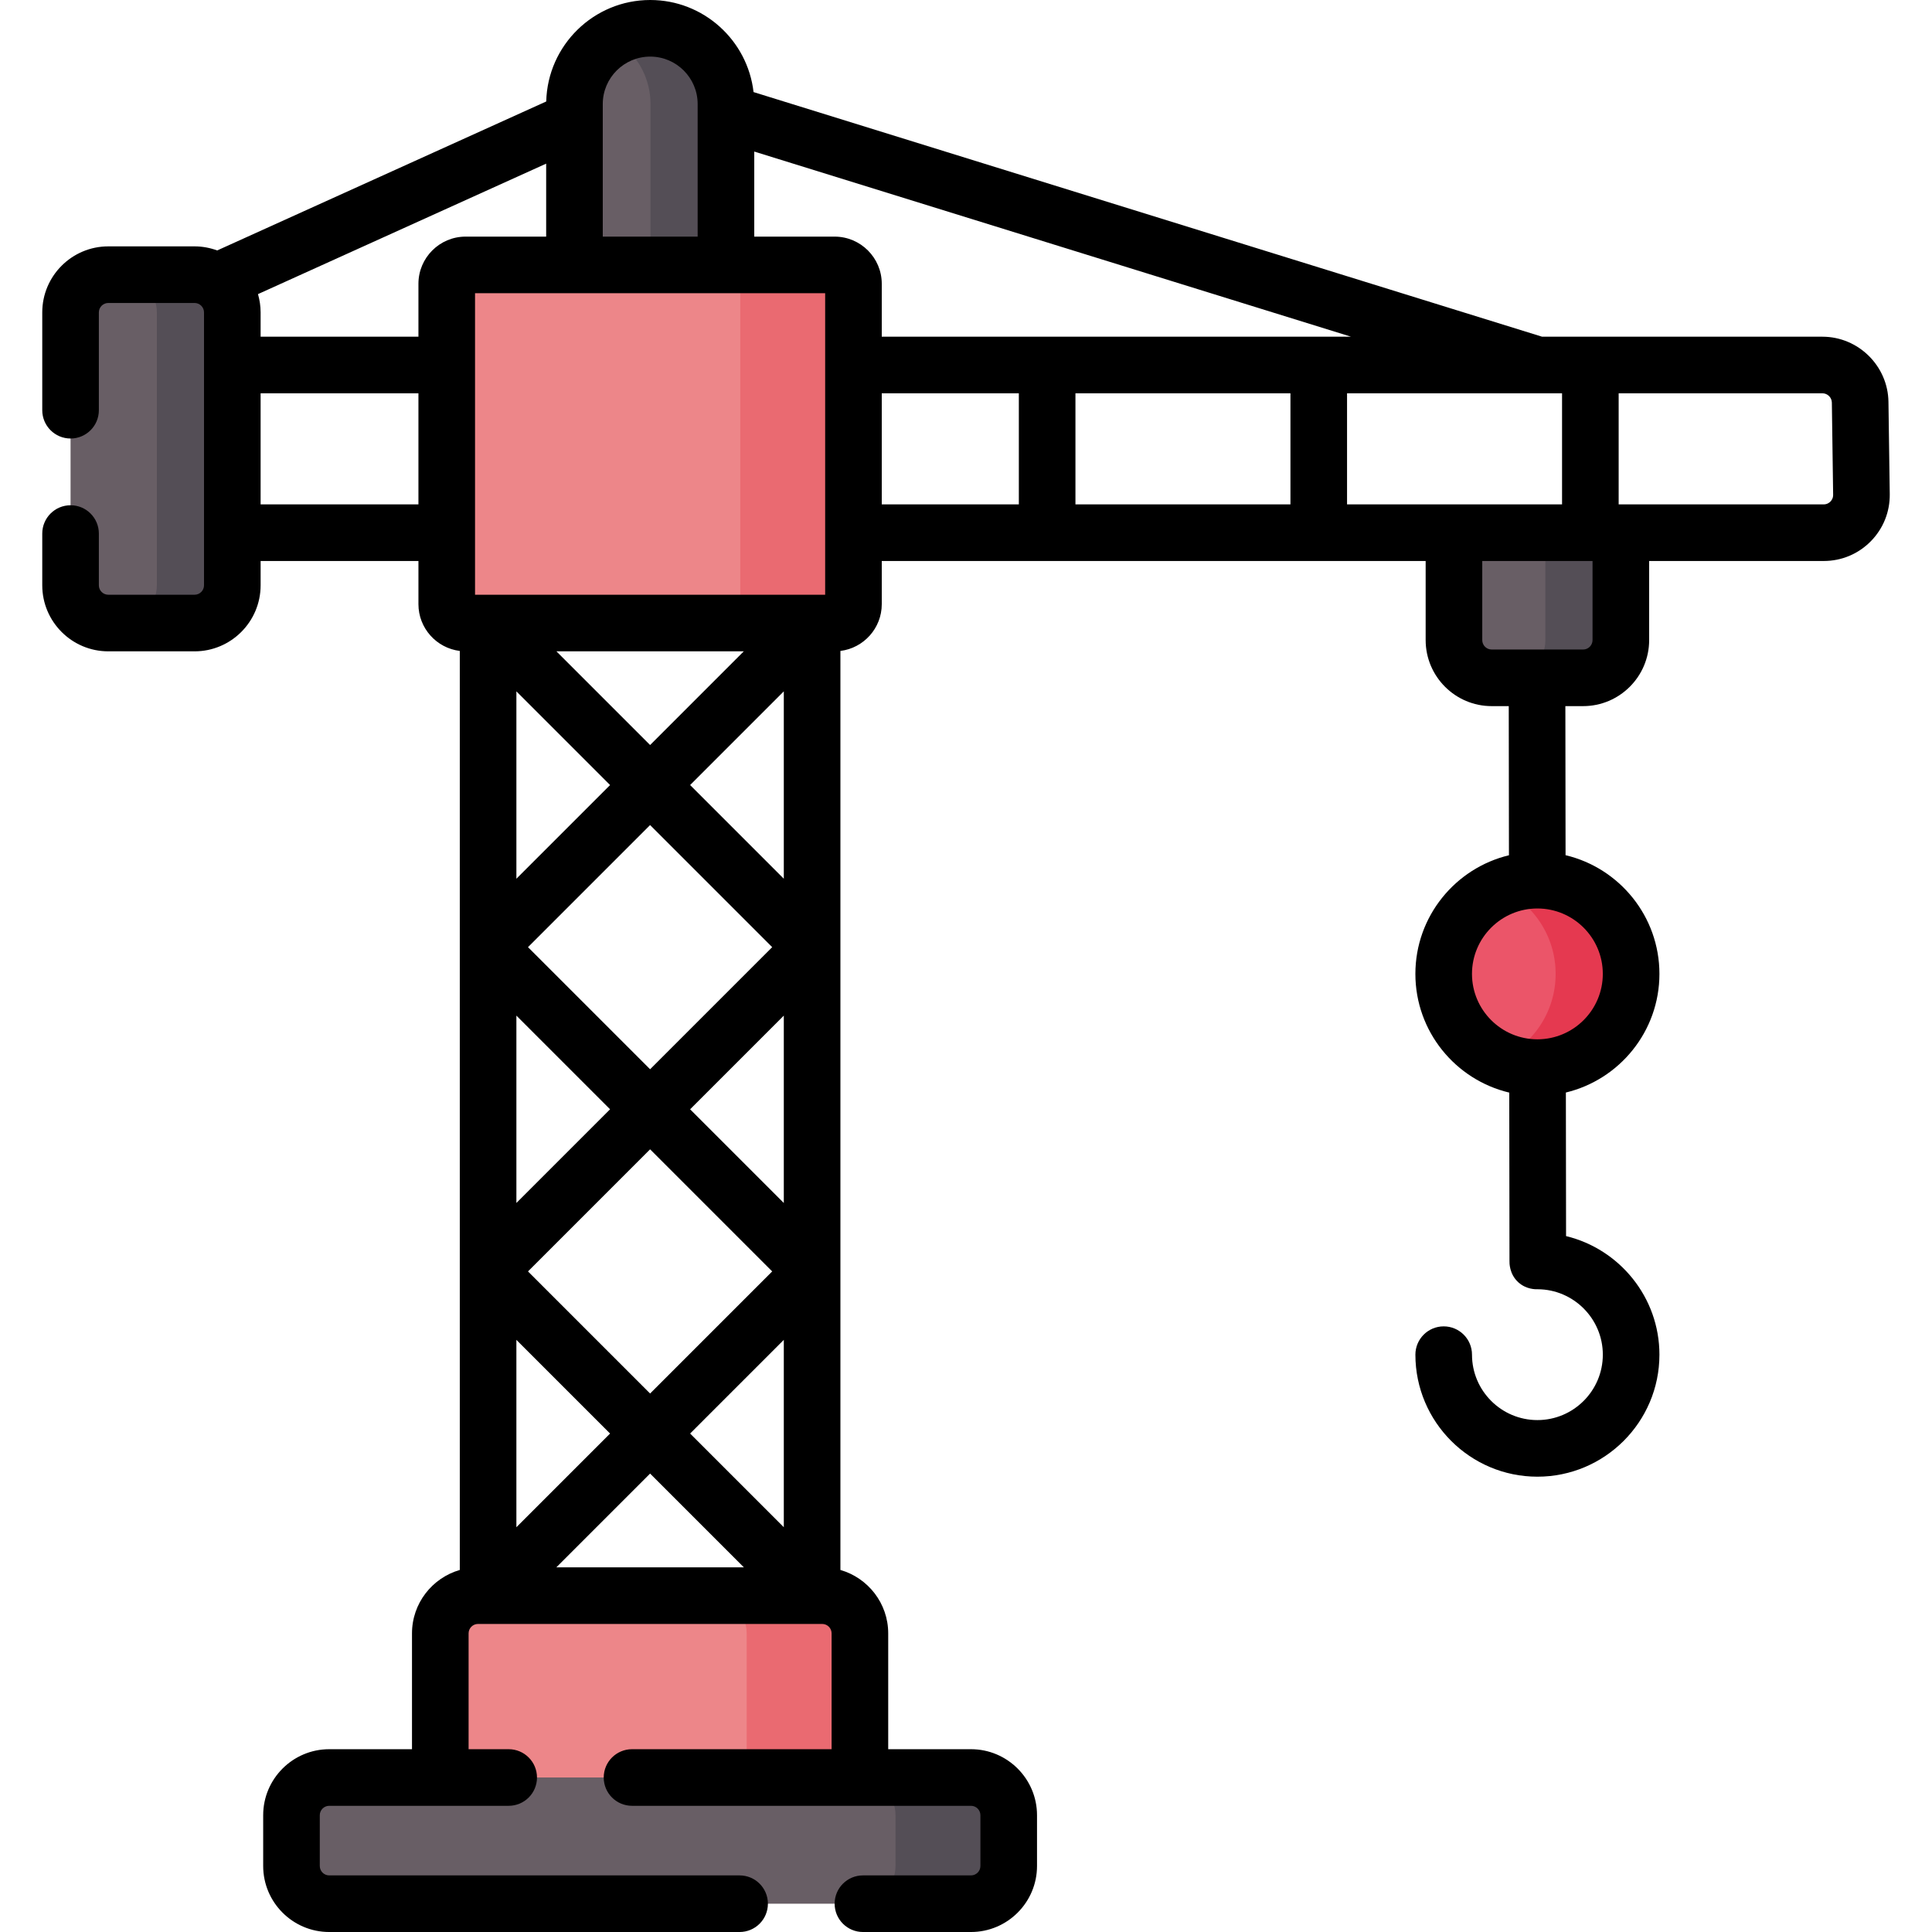 <svg id="Capa_1" enable-background="new 0 0 512 512" height="512" viewBox="0 0 512 512" width="512" xmlns="http://www.w3.org/2000/svg"><g><g><g><path d="m406.54 179.631h-11.228c-5.523 0-10-4.477-10-10v-28.461h31.228v28.461c0 5.523-4.477 10-10 10z" fill="#685e65"/><path d="m429.54 141.17v28.46c0 5.52-4.48 10-10 10h-20c5.52 0 10-4.48 10-10v-28.46z" fill="#544e56"/><path d="m431.262 258.092c0 13.716-10.119 23.836-23.836 23.836-3.556 0-6.938.253-9.997-1.094-8.738-3.847-14.839-12.582-14.839-22.742 0-10.134 6.069-18.85 14.771-22.712 3.077-1.365 6.482-1.124 10.065-1.124 13.716 0 23.836 10.12 23.836 23.836z" fill="#eb5569"/><path d="m432.26 258.09c0 13.72-11.12 24.84-24.83 24.84-3.56 0-6.94-.75-10-2.1 8.74-3.85 14.83-12.58 14.83-22.74 0-10.15-6.09-18.88-14.83-22.73 3.06-1.35 6.44-2.1 10-2.1 13.71 0 24.83 11.12 24.83 24.83z" fill="#e53950"/><path d="m187.28 123.513h-30.934c-2.268 0-4.106-1.838-4.106-4.106v-91.834c0-7.447 4.055-13.947 10.078-17.411 2.943-1.693 6.356-1.661 9.995-1.661 11.086 0 19.073 7.987 19.073 19.073v91.834c0 2.267-1.838 4.105-4.106 4.105z" fill="#685e65"/><path d="m192.39 27.57v91.84c0 2.26-1.84 4.1-4.11 4.1h-20c2.27 0 4.11-1.84 4.11-4.1v-91.84c0-5.54-2.25-10.56-5.88-14.19-1.25-1.25-2.65-2.33-4.19-3.21 2.94-1.7 6.35-2.67 9.99-2.67 5.55 0 10.57 2.25 14.2 5.88s5.88 8.65 5.88 14.19z" fill="#544e56"/><path d="m201.176 165.11h-77.786c-2.761 0-5-2.239-5-5v-84.903c0-2.761 2.239-5 5-5h77.786c2.762 0 5 2.239 5 5v84.903c0 2.762-2.239 5-5 5z" fill="#ed8689"/><path d="m226.18 75.21v84.9c0 2.76-2.24 5-5 5h-30c2.76 0 5-2.24 5-5v-84.9c0-2.76-2.24-5-5-5h30c2.76 0 5 2.24 5 5z" fill="#ea6a71"/><path d="m207.883 477.094h-91.202v-44.233c0-5.523 4.477-10 10-10h71.202c5.523 0 10 4.477 10 10z" fill="#ed8689"/><path d="m227.88 432.86v44.23h-30v-44.23c0-5.52-4.47-10-10-10h30c5.53 0 10 4.48 10 10z" fill="#ea6a71"/><path d="m237.32 504.5h-150.075c-5.523 0-10-4.477-10-10v-13.445c0-5.523 4.477-10 10-10h150.075c5.523 0 10 4.477 10 10v13.445c0 5.523-4.477 10-10 10z" fill="#685e65"/><path d="m267.32 481.06v13.44c0 5.52-4.48 10-10 10h-30c5.52 0 10-4.48 10-10v-13.44c0-5.53-4.48-10-10-10h30c5.52 0 10 4.47 10 10z" fill="#544e56"/><path d="m28.699 165.11h8.867c5.523 0 10-4.477 10-10v-72.32c0-5.523-4.477-10-10-10h-8.867c-5.523 0-10 4.477-10 10v72.32c0 5.523 4.477 10 10 10z" fill="#685e65"/><path d="m61.57 82.79v72.32c0 5.52-4.48 10-10 10h-20c5.52 0 10-4.48 10-10v-72.32c0-5.52-4.48-10-10-10h20c5.52 0 10 4.48 10 10z" fill="#544e56"/></g></g><path d="m407.501 341.665c9.52.039 17.265 7.815 17.265 17.336 0 9.559-7.777 17.336-17.336 17.336s-17.335-7.777-17.335-17.336c0-4.142-3.357-7.5-7.5-7.5-4.142 0-7.5 3.358-7.5 7.5 0 17.83 14.506 32.336 32.335 32.336 17.83 0 32.336-14.506 32.336-32.336 0-15.19-10.573-27.991-24.743-31.423l-.05-38.048c14.203-3.408 24.793-16.206 24.793-31.438 0-15.261-10.631-28.079-24.875-31.457l-.052-39.504h4.705c9.65 0 17.5-7.851 17.5-17.5v-20.962h46.262c4.72 0 9.145-1.851 12.459-5.211 3.315-3.361 5.104-7.811 5.039-12.533l-.345-24.438c-.132-9.515-7.982-17.256-17.498-17.256h-74.297l-208.966-64.829c-1.579-13.715-13.254-24.402-27.384-24.402-14.976 0-27.192 12.003-27.556 26.892l-87.198 39.479c-1.873-.686-3.886-1.08-5.994-1.08h-22.868c-9.649 0-17.5 7.851-17.5 17.5v25.92c0 4.142 3.357 7.5 7.5 7.5 4.142 0 7.5-3.358 7.5-7.5v-25.92c0-1.378 1.121-2.5 2.5-2.5h22.867c1.379 0 2.5 1.122 2.5 2.5v72.32c0 1.378-1.121 2.5-2.5 2.5h-22.867c-1.379 0-2.5-1.122-2.5-2.5v-13.714c0-4.142-3.358-7.5-7.5-7.5-4.143 0-7.5 3.358-7.5 7.5v13.714c0 9.649 7.85 17.5 17.5 17.5h22.867c9.65 0 17.5-7.851 17.5-17.5v-6.441h41.824v11.441c0 6.37 4.792 11.632 10.959 12.395v243.55c-7.304 2.104-12.667 8.834-12.667 16.806v30.694h-21.936c-9.649 0-17.5 7.851-17.5 17.5v13.444c0 9.649 7.851 17.5 17.5 17.5h108.756c4.143 0 7.5-3.358 7.5-7.5s-3.357-7.5-7.5-7.5h-108.756c-1.379 0-2.5-1.122-2.5-2.5v-13.445c0-1.378 1.121-2.5 2.5-2.5h47.562c4.143 0 7.5-3.358 7.5-7.5s-3.357-7.5-7.5-7.5h-10.625v-30.694c0-1.378 1.121-2.5 2.5-2.5h91.202c1.379 0 2.5 1.122 2.5 2.5v30.694h-52.892c-4.143 0-7.5 3.358-7.5 7.5s3.357 7.5 7.5 7.5h89.828c1.379 0 2.5 1.122 2.5 2.5v13.445c0 1.378-1.121 2.5-2.5 2.5h-28.633c-4.143 0-7.5 3.358-7.5 7.5s3.357 7.5 7.5 7.5h28.633c9.649 0 17.5-7.851 17.5-17.5v-13.445c0-9.649-7.851-17.5-17.5-17.5h-21.936v-30.694c0-7.972-5.363-14.702-12.667-16.806v-243.55c6.167-.763 10.959-6.025 10.959-12.395v-11.441h144.137v20.962c0 9.649 7.851 17.5 17.5 17.5h4.522l.052 39.522c-14.204 3.407-24.796 16.205-24.796 31.439 0 15.263 10.633 28.081 24.878 31.458l.059 44.626c-.016.426-.082 3.465 2.364 5.665 2.099 1.888 4.587 1.845 5.109 1.824zm17.261-83.573c0 9.559-7.777 17.335-17.336 17.335s-17.335-7.777-17.335-17.335c0-9.559 7.776-17.336 17.335-17.336 9.558 0 17.336 7.777 17.336 17.336zm-67.78-124.423v-29.438h50.521c.009 0 .017.002.026.002.008 0 .016-.002.024-.002h6.408v29.438zm-15-29.438v29.438h-56.978v-29.438zm-108.306-15v-14.024c0-6.892-5.607-12.5-12.5-12.5h-21.29v-22.541l158.155 49.066zm-165.308-11.287 76.372-34.577v19.34h-21.35c-6.893 0-12.5 5.608-12.5 12.5v14.024h-41.825v-6.44c0-1.683-.252-3.306-.697-4.847zm150.308-.237v79.903h-92.786v-16.422c0-.007.001-.013.001-.019 0-.007-.001-.013-.001-.019v-63.443zm-57 130.337-24.827 24.827v-49.654zm-14.22-35.434h49.654l-24.827 24.827zm24.827 46.041 32.358 32.358-32.358 32.358-32.358-32.358zm-10.607 75.323-24.827 24.827v-49.655zm10.607 10.607 32.358 32.358-32.358 32.358-32.358-32.358zm35.434 14.221-24.827-24.827 24.827-24.827zm-24.827-110.758 24.827-24.827v49.655zm-21.214 171.86-24.827 24.827v-49.654zm10.607 10.607 24.85 24.85h-49.7zm10.607-10.607 24.827-24.827v49.654zm-10.576-364.904c6.933 0 12.572 5.64 12.572 12.573v2.36.121 32.654h-25.146v-35.135c0-6.933 5.641-12.573 12.574-12.573zm-103.249 118.669v-29.438h41.824v29.438zm164.611-29.438h36.328v29.438h-36.328zm188.364 65.4c0 1.378-1.121 2.5-2.5 2.5h-24.227c-1.379 0-2.5-1.122-2.5-2.5v-20.962h29.227zm63.041-36.706c-.274.278-.87.744-1.779.744h-54.34v-29.438h53.999c1.359 0 2.48 1.106 2.5 2.465l.341 24.437c.013.911-.446 1.514-.721 1.792z"/></g></svg>